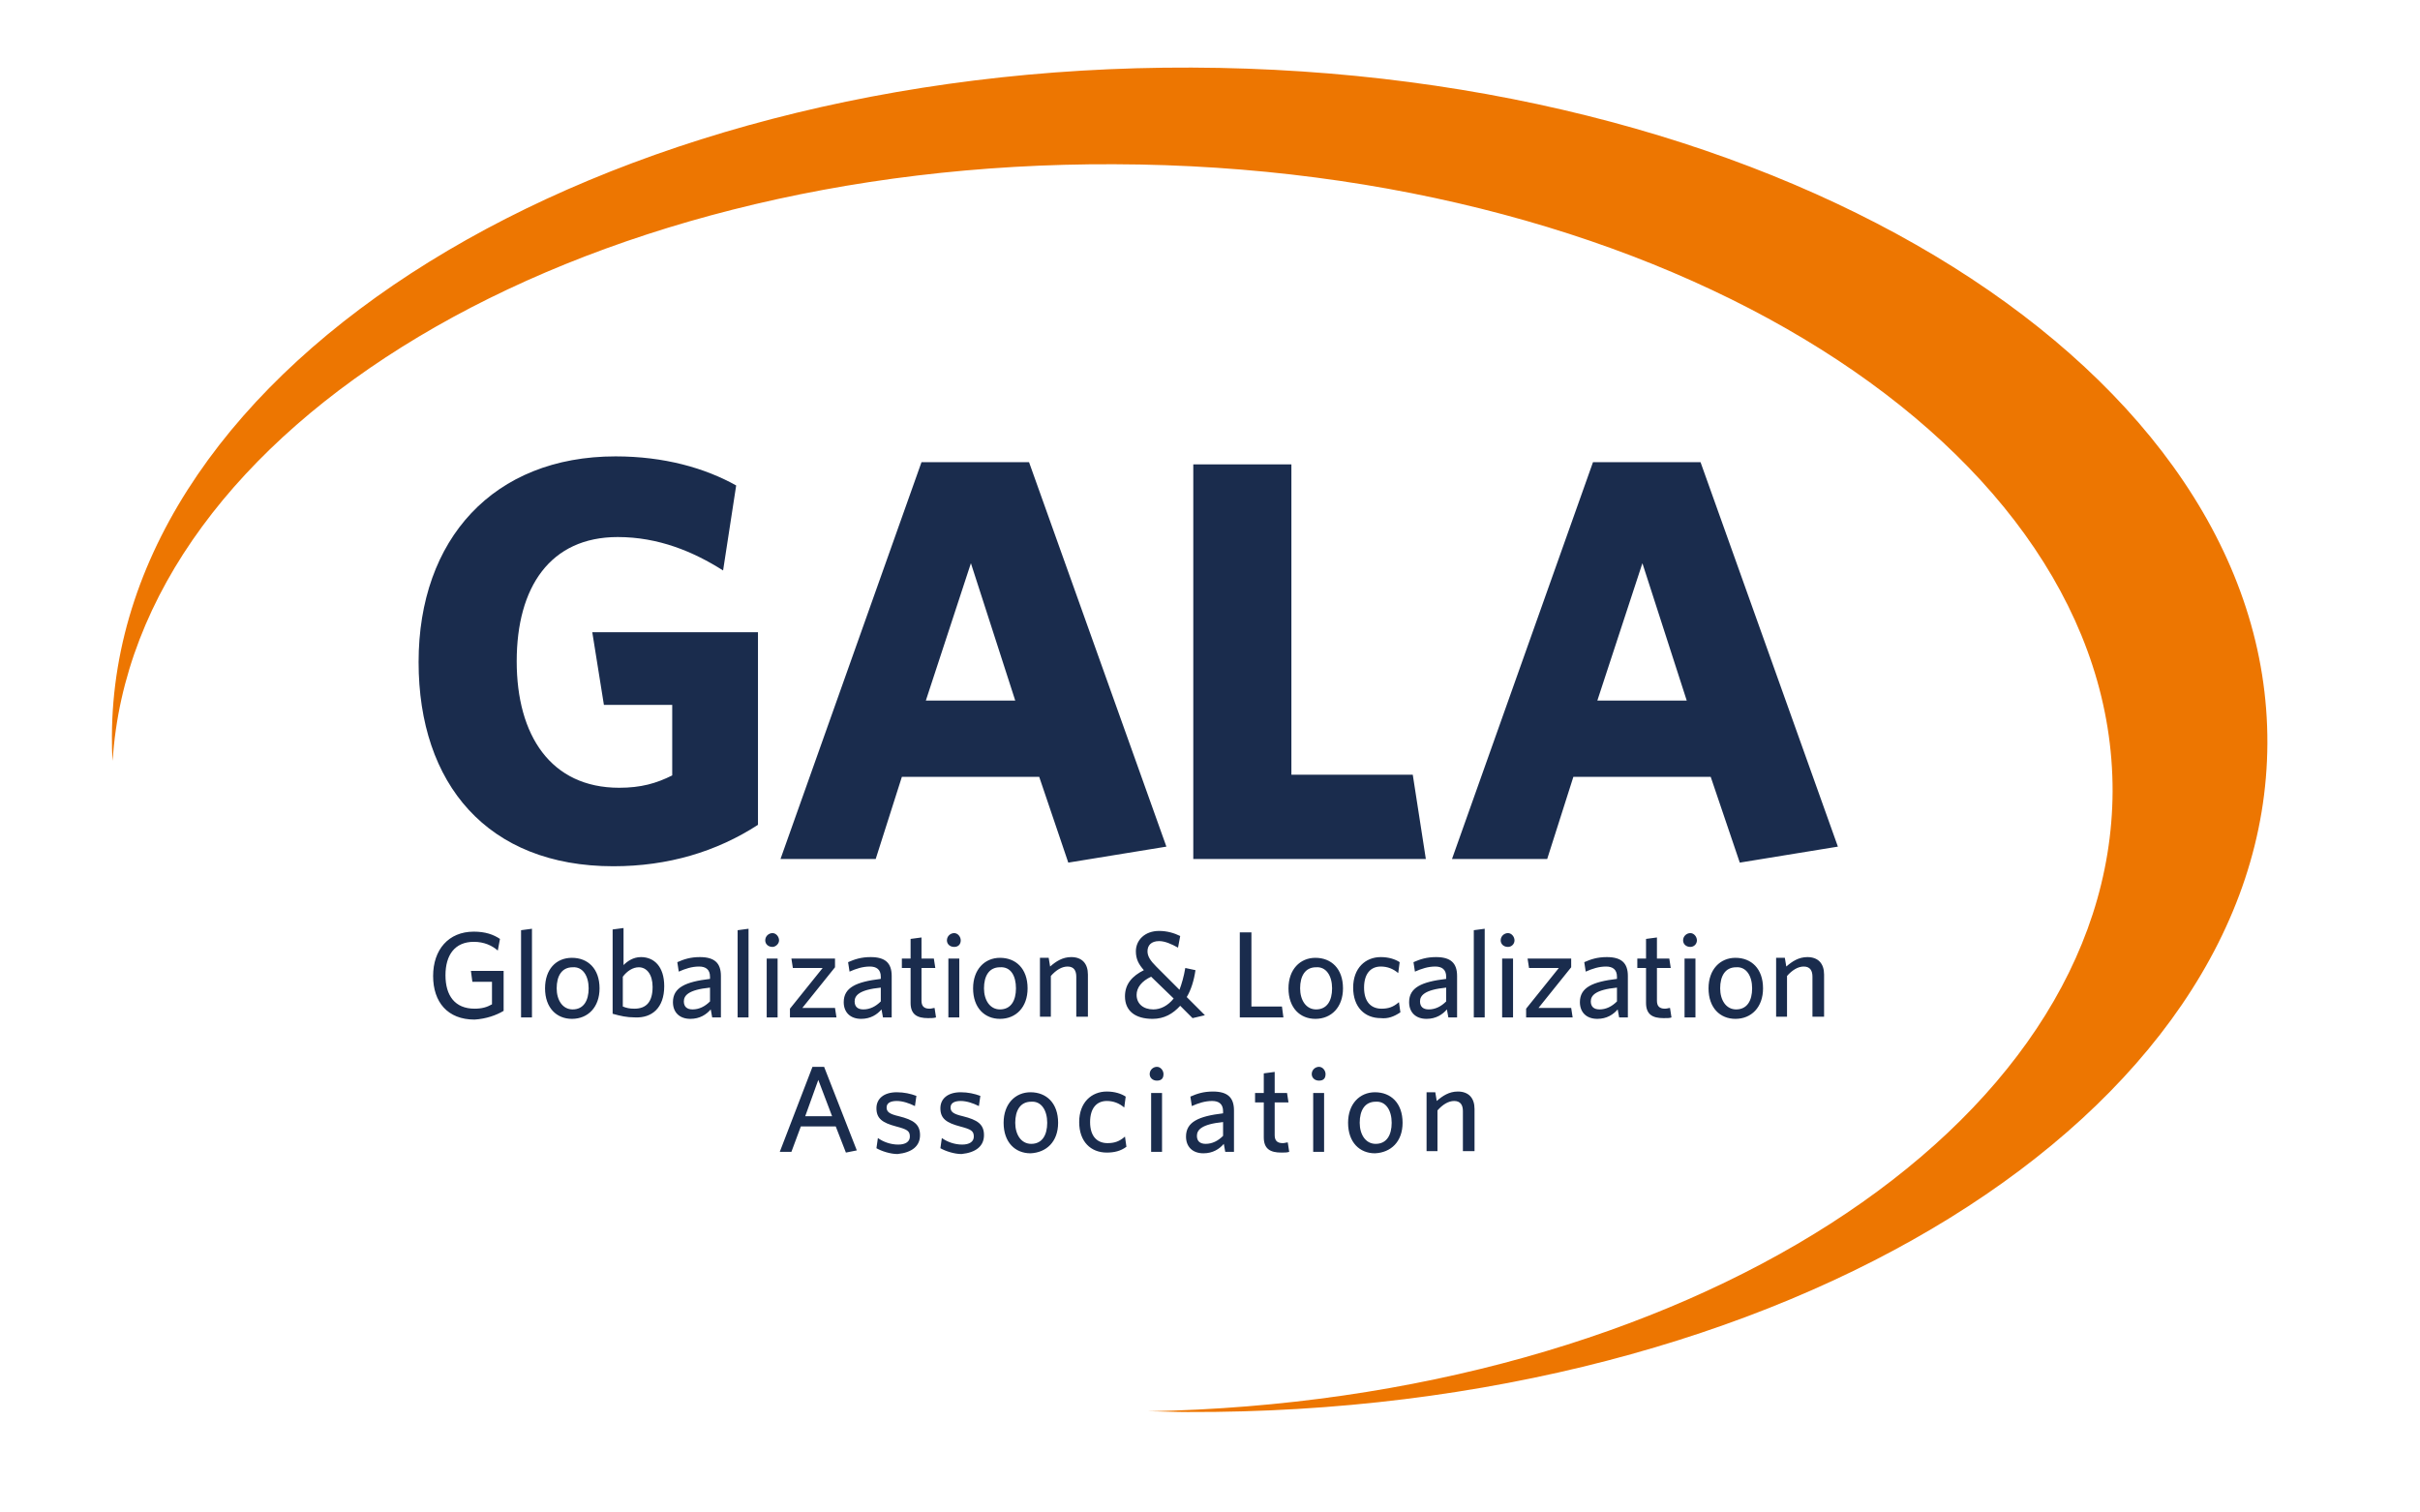 <svg xmlns="http://www.w3.org/2000/svg" xmlns:xlink="http://www.w3.org/1999/xlink" id="Layer_1" x="0px" y="0px" viewBox="0 0 333 208" style="enable-background:new 0 0 333 208;" xml:space="preserve"> <style type="text/css"> .st0{fill:#1A2C4D;} .st1{fill:#ED7601;} </style> <path class="st0" d="M202.9,158.5v-5.9c0-1.5-0.8-2.4-2.3-2.4c-1.2,0-2.1,0.6-2.9,1.3l-0.2-1.2h-1.2v8.1h1.5v-5.6 c0.7-0.8,1.5-1.3,2.3-1.3c0.9,0,1.2,0.6,1.2,1.4v5.5H202.9z M191.5,154.5c0,1.7-0.7,2.9-2.2,2.9c-1.4,0-2.2-1.3-2.2-2.9 c0-1.7,0.7-2.9,2.2-2.9C190.7,151.5,191.5,152.8,191.5,154.5 M193,154.5c0-2.7-1.6-4.2-3.8-4.2c-2.1,0-3.7,1.6-3.7,4.2 c0,2.7,1.6,4.2,3.7,4.2C191.4,158.6,193,157.1,193,154.5 M182.2,150.4h-1.5v8.1h1.5V150.4z M182.4,147.8c0-0.5-0.4-1-0.9-1 s-1,0.4-1,1c0,0.5,0.4,0.9,1,0.9S182.4,148.4,182.4,147.8 M177.4,158.5l-0.2-1.3c-0.2,0-0.4,0.1-0.7,0.1c-0.8,0-1.1-0.4-1.1-1.1 v-4.5h1.9l-0.2-1.3h-1.7v-2.9l-1.5,0.2v2.7h-1.2v1.3h1.2v4.8c0,1.6,0.9,2.1,2.4,2.1C176.8,158.6,177.1,158.6,177.4,158.5 M168.3,156.3c-0.7,0.7-1.5,1.1-2.4,1.1c-0.8,0-1.2-0.4-1.2-1.1c0-0.8,0.6-1.6,3.6-1.9V156.3z M169.8,158.5v-5.7 c0-1.8-0.9-2.6-2.9-2.6c-1.3,0-2.2,0.3-3.1,0.7l0.2,1.3c0.9-0.4,1.8-0.7,2.8-0.7c0.9,0,1.5,0.4,1.5,1.4v0.3 c-3.4,0.4-5.1,1.2-5.1,3.2c0,1.4,0.9,2.3,2.4,2.3c1.3,0,2.2-0.6,2.8-1.3l0.2,1.1H169.8z M159.9,150.4h-1.5v8.1h1.5V150.4z M160.1,147.8c0-0.5-0.4-1-0.9-1s-1,0.4-1,1c0,0.5,0.4,0.9,1,0.9S160.1,148.4,160.1,147.8 M155,157.8l-0.2-1.4 c-0.8,0.7-1.5,0.9-2.4,0.9c-1.4,0-2.4-0.9-2.4-2.9c0-1.9,0.9-2.9,2.3-2.9c0.9,0,1.7,0.3,2.4,0.9l0.2-1.5c-0.6-0.4-1.5-0.7-2.6-0.7 c-2.1,0-3.8,1.5-3.8,4.2c0,2.7,1.6,4.2,3.8,4.2C153.3,158.6,154.2,158.4,155,157.8 M144.1,154.5c0,1.7-0.7,2.9-2.2,2.9 c-1.4,0-2.2-1.3-2.2-2.9c0-1.7,0.7-2.9,2.2-2.9C143.3,151.5,144.1,152.8,144.1,154.5 M145.6,154.5c0-2.7-1.6-4.2-3.8-4.2 c-2.1,0-3.7,1.6-3.7,4.2c0,2.7,1.6,4.2,3.7,4.2C144,158.6,145.6,157.1,145.6,154.5 M135.4,156.2c0-1.5-0.9-2.1-2.9-2.6 c-1.3-0.3-1.7-0.6-1.7-1.2c0-0.6,0.5-0.9,1.4-0.9c0.8,0,1.7,0.3,2.5,0.7l0.2-1.4c-0.8-0.3-1.7-0.5-2.7-0.5c-1.8,0-2.8,0.9-2.8,2.2 c0,1.4,0.8,2,2.7,2.5c1.5,0.4,1.9,0.6,1.9,1.4c0,0.7-0.6,1.1-1.6,1.1c-1.1,0-2.1-0.4-2.8-0.9l-0.2,1.4c0.7,0.4,1.9,0.8,2.9,0.8 C134.3,158.6,135.4,157.7,135.4,156.2 M126.6,156.2c0-1.5-0.9-2.1-2.9-2.6c-1.3-0.3-1.7-0.6-1.7-1.2c0-0.6,0.5-0.9,1.4-0.9 c0.8,0,1.7,0.3,2.5,0.7l0.2-1.4c-0.8-0.3-1.7-0.5-2.7-0.5c-1.8,0-2.8,0.9-2.8,2.2c0,1.4,0.8,2,2.7,2.5c1.5,0.4,1.9,0.6,1.9,1.4 c0,0.7-0.6,1.1-1.6,1.1c-1.1,0-2.1-0.4-2.8-0.9l-0.2,1.4c0.7,0.4,1.9,0.8,2.9,0.8C125.5,158.6,126.6,157.7,126.6,156.2 M112.6,148.6 l1.9,5h-3.7L112.6,148.6z M107.3,158.5h1.6l1.3-3.5h4.8l1.4,3.6l1.5-0.3l-4.5-11.5h-1.6L107.3,158.5z"></path> <path class="st0" d="M251,140v-5.9c0-1.5-0.8-2.4-2.3-2.4c-1.2,0-2.1,0.6-2.9,1.3l-0.2-1.2h-1.2v8.1h1.5v-5.6 c0.7-0.8,1.5-1.3,2.3-1.3c0.9,0,1.2,0.6,1.2,1.4v5.5H251z M241.1,136c0,1.7-0.7,2.9-2.2,2.9c-1.4,0-2.2-1.3-2.2-2.9 c0-1.7,0.7-2.9,2.2-2.9C240.3,133,241.1,134.3,241.1,136 M242.6,136c0-2.7-1.6-4.2-3.8-4.2c-2.1,0-3.7,1.6-3.7,4.2 c0,2.7,1.6,4.2,3.7,4.2C241,140.2,242.6,138.6,242.6,136 M233.3,131.9h-1.5v8.1h1.5V131.9z M233.5,129.4c0-0.5-0.4-1-0.9-1 c-0.5,0-1,0.4-1,1c0,0.5,0.4,0.9,1,0.9C233.1,130.3,233.5,129.9,233.5,129.4 M230,140l-0.2-1.3c-0.2,0-0.4,0.1-0.7,0.1 c-0.8,0-1.1-0.4-1.1-1.1v-4.5h1.9l-0.2-1.3H228V129l-1.5,0.2v2.7h-1.2v1.3h1.2v4.8c0,1.6,0.9,2.1,2.4,2.1 C229.4,140.1,229.8,140.1,230,140 M222.5,137.8c-0.7,0.7-1.5,1.1-2.4,1.1c-0.8,0-1.2-0.4-1.2-1.1c0-0.8,0.6-1.6,3.6-1.9V137.8z M224,140v-5.7c0-1.8-0.9-2.6-2.9-2.6c-1.3,0-2.2,0.3-3.1,0.7l0.2,1.3c0.9-0.4,1.8-0.7,2.8-0.7c0.9,0,1.5,0.4,1.5,1.4v0.3 c-3.4,0.4-5.1,1.2-5.1,3.2c0,1.4,0.9,2.3,2.4,2.3c1.3,0,2.2-0.6,2.8-1.3l0.2,1.1H224z M216.4,140l-0.2-1.3h-4.5l4.5-5.6v-1.2h-6 l0.2,1.3h4.1l-4.5,5.6v1.2H216.4z M208.2,131.9h-1.5v8.1h1.5V131.9z M208.4,129.4c0-0.5-0.4-1-0.9-1c-0.5,0-1,0.4-1,1 c0,0.5,0.4,0.9,1,0.9C208,130.3,208.4,129.9,208.4,129.4 M204.3,140v-12.2l-1.5,0.2v12H204.3z M199,137.8c-0.7,0.7-1.5,1.1-2.4,1.1 c-0.8,0-1.2-0.4-1.2-1.1c0-0.8,0.6-1.6,3.6-1.9V137.8z M200.5,140v-5.7c0-1.8-0.9-2.6-2.9-2.6c-1.3,0-2.2,0.3-3.1,0.7l0.2,1.3 c0.9-0.4,1.8-0.7,2.8-0.7c0.9,0,1.5,0.4,1.5,1.4v0.3c-3.4,0.4-5.1,1.2-5.1,3.2c0,1.4,0.9,2.3,2.4,2.3c1.3,0,2.2-0.6,2.8-1.3l0.2,1.1 H200.5z M192.7,139.3l-0.2-1.4c-0.8,0.7-1.5,0.9-2.4,0.9c-1.4,0-2.4-0.9-2.4-2.9c0-1.9,0.9-2.9,2.3-2.9c0.9,0,1.7,0.3,2.4,0.9 l0.2-1.5c-0.6-0.4-1.5-0.7-2.6-0.7c-2.1,0-3.8,1.5-3.8,4.2c0,2.7,1.6,4.2,3.8,4.2C191,140.2,191.8,139.9,192.7,139.3 M183.3,136 c0,1.7-0.7,2.9-2.2,2.9c-1.4,0-2.2-1.3-2.2-2.9c0-1.7,0.7-2.9,2.2-2.9C182.5,133,183.3,134.3,183.3,136 M184.8,136 c0-2.7-1.6-4.2-3.8-4.2c-2.1,0-3.7,1.6-3.7,4.2c0,2.7,1.6,4.2,3.7,4.2C183.2,140.2,184.8,138.6,184.8,136 M176.6,140l-0.2-1.5h-4.2 v-10.2h-1.6V140H176.6z M158.7,138.9c-1.4,0-2.3-0.8-2.3-2c0-1,0.7-1.9,2-2.5l3.1,3C160.7,138.4,159.7,138.9,158.7,138.9 M165.8,139.7l-2.5-2.5c0.6-1,1-2.3,1.2-3.7l-1.4-0.3c-0.2,1.2-0.5,2.2-0.8,3l-3.2-3.2c-0.8-0.8-1.2-1.4-1.2-2.1 c0-0.8,0.5-1.4,1.6-1.4c0.8,0,1.7,0.4,2.6,0.9l0.3-1.6c-0.8-0.4-1.8-0.7-2.9-0.7c-2,0-3.2,1.3-3.2,2.8c0,1.1,0.4,1.8,1.1,2.6 c-1.6,0.8-2.6,1.9-2.6,3.6c0,2,1.4,3.1,3.8,3.1c1.6,0,2.8-0.7,3.8-1.8l1.7,1.7L165.8,139.7z M149.7,140v-5.9c0-1.5-0.8-2.4-2.3-2.4 c-1.2,0-2.1,0.6-2.9,1.3l-0.2-1.2h-1.2v8.1h1.5v-5.6c0.7-0.8,1.5-1.3,2.3-1.3c0.9,0,1.2,0.6,1.2,1.4v5.5H149.7z M139.8,136 c0,1.7-0.7,2.9-2.2,2.9c-1.4,0-2.2-1.3-2.2-2.9c0-1.7,0.7-2.9,2.2-2.9C139.1,133,139.8,134.3,139.8,136 M141.4,136 c0-2.7-1.6-4.2-3.8-4.2c-2.1,0-3.7,1.6-3.7,4.2c0,2.7,1.6,4.2,3.7,4.2C139.8,140.2,141.4,138.6,141.4,136 M132,131.9h-1.5v8.1h1.5 V131.9z M132.2,129.4c0-0.5-0.4-1-0.9-1s-1,0.4-1,1c0,0.5,0.4,0.9,1,0.9S132.2,129.9,132.2,129.4 M128.8,140l-0.2-1.3 c-0.2,0-0.4,0.1-0.7,0.1c-0.8,0-1.1-0.4-1.1-1.1v-4.5h1.9l-0.2-1.3h-1.7V129l-1.5,0.2v2.7h-1.2v1.3h1.2v4.8c0,1.6,0.9,2.1,2.4,2.1 C128.1,140.1,128.5,140.1,128.8,140 M121.2,137.8c-0.7,0.7-1.5,1.1-2.4,1.1c-0.8,0-1.2-0.4-1.2-1.1c0-0.8,0.6-1.6,3.6-1.9V137.8z M122.7,140v-5.7c0-1.8-0.9-2.6-2.9-2.6c-1.3,0-2.2,0.3-3.1,0.7l0.2,1.3c0.9-0.4,1.8-0.7,2.8-0.7c0.9,0,1.5,0.4,1.5,1.4v0.3 c-3.4,0.4-5.1,1.2-5.1,3.2c0,1.4,0.9,2.3,2.4,2.3c1.3,0,2.2-0.6,2.8-1.3l0.2,1.1H122.7z M115.1,140l-0.2-1.3h-4.5l4.5-5.6v-1.2h-6 l0.2,1.3h4.1l-4.5,5.6v1.2H115.1z M107,131.9h-1.5v8.1h1.5V131.9z M107.2,129.4c0-0.5-0.4-1-0.9-1c-0.5,0-1,0.4-1,1 c0,0.5,0.4,0.9,1,0.9C106.7,130.3,107.2,129.9,107.2,129.4 M103,140v-12.2l-1.5,0.2v12H103z M97.7,137.8c-0.7,0.7-1.5,1.1-2.4,1.1 c-0.8,0-1.2-0.4-1.2-1.1c0-0.8,0.6-1.6,3.6-1.9V137.8z M99.2,140v-5.7c0-1.8-0.9-2.6-2.9-2.6c-1.3,0-2.2,0.3-3.1,0.7l0.2,1.3 c0.9-0.4,1.8-0.7,2.8-0.7c0.9,0,1.5,0.4,1.5,1.4v0.3c-3.4,0.4-5.1,1.2-5.1,3.2c0,1.4,0.9,2.3,2.4,2.3c1.3,0,2.2-0.6,2.8-1.3L98,140 H99.2z M89.8,135.8c0,2.1-0.9,3-2.5,3c-0.7,0-1.1-0.1-1.6-0.3v-4.1c0.6-0.8,1.4-1.3,2.2-1.3C89,133.1,89.8,134.1,89.8,135.8 M91.4,135.7c0-2.7-1.4-4-3.2-4c-1.1,0-1.9,0.6-2.4,1.1v-5.1l-1.5,0.2v11.6c1.1,0.3,1.9,0.5,3.1,0.5 C89.7,140.1,91.4,138.7,91.4,135.7 M81,136c0,1.7-0.7,2.9-2.2,2.9c-1.4,0-2.2-1.3-2.2-2.9c0-1.7,0.7-2.9,2.2-2.9 C80.2,133,81,134.3,81,136 M82.5,136c0-2.7-1.6-4.2-3.8-4.2c-2.2,0-3.7,1.6-3.7,4.2c0,2.7,1.6,4.2,3.7,4.2 C80.9,140.2,82.5,138.6,82.5,136 M73.2,140v-12.2l-1.5,0.2v12H73.2z M69.3,139.1v-5.5h-4.5l0.2,1.5h2.7v3.1 c-0.7,0.4-1.4,0.6-2.4,0.6c-2.7,0-4-1.8-4-4.6c0-2.8,1.3-4.6,3.9-4.6c1.4,0,2.5,0.5,3.3,1.2l0.3-1.6c-0.9-0.6-2-1-3.6-1 c-3.5,0-5.6,2.5-5.6,6.1c0,3.6,2,6,5.7,6C66.9,140.2,68.3,139.7,69.3,139.1"></path> <path class="st0" d="M226,77.5l6.1,18.9h-12.3L226,77.5z M199.8,118.2h13.1l3.6-11.3h18.9l4,11.8l13.5-2.2l-18.9-52.9h-14.8 L199.8,118.2z M196.2,118.2l-1.8-11.6h-16.7V63.9h-13.5v54.3H196.2z M133.6,77.5l6.1,18.9h-12.3L133.6,77.5z M107.4,118.2h13.1 l3.6-11.3h18.9l4,11.8l13.5-2.2l-18.9-52.9h-14.8L107.4,118.2z M104.3,113.5V87H81.5l1.6,10h9.4v9.7c-2.2,1.1-4.3,1.7-7.3,1.7 c-9.4,0-14.1-7.2-14.1-17.4c0-10.2,4.6-17.1,13.9-17.1c5.6,0,10.4,2,14.5,4.6l1.8-11.7c-4.3-2.4-9.9-4-16.6-4 c-16.8,0-27.1,11.4-27.1,28.3c0,16.8,9.5,28.1,26.8,28.1C91.9,119.2,98.6,117.2,104.3,113.5"></path> <path class="st1" d="M164,9.3c-81.9-0.3-148.4,40.9-148.6,92c0,1.1,0,2.2,0.1,3.4c2.9-45.9,63.5-82.4,137.8-82.1 c76,0.2,137.5,38.9,137.4,86.3c-0.2,46.3-59.1,83.9-132.7,85.3c1.8,0,3.6,0.1,5.4,0.1c81.9,0.3,148.4-40.9,148.6-92 C312.2,51.2,245.9,9.6,164,9.3"></path> </svg>